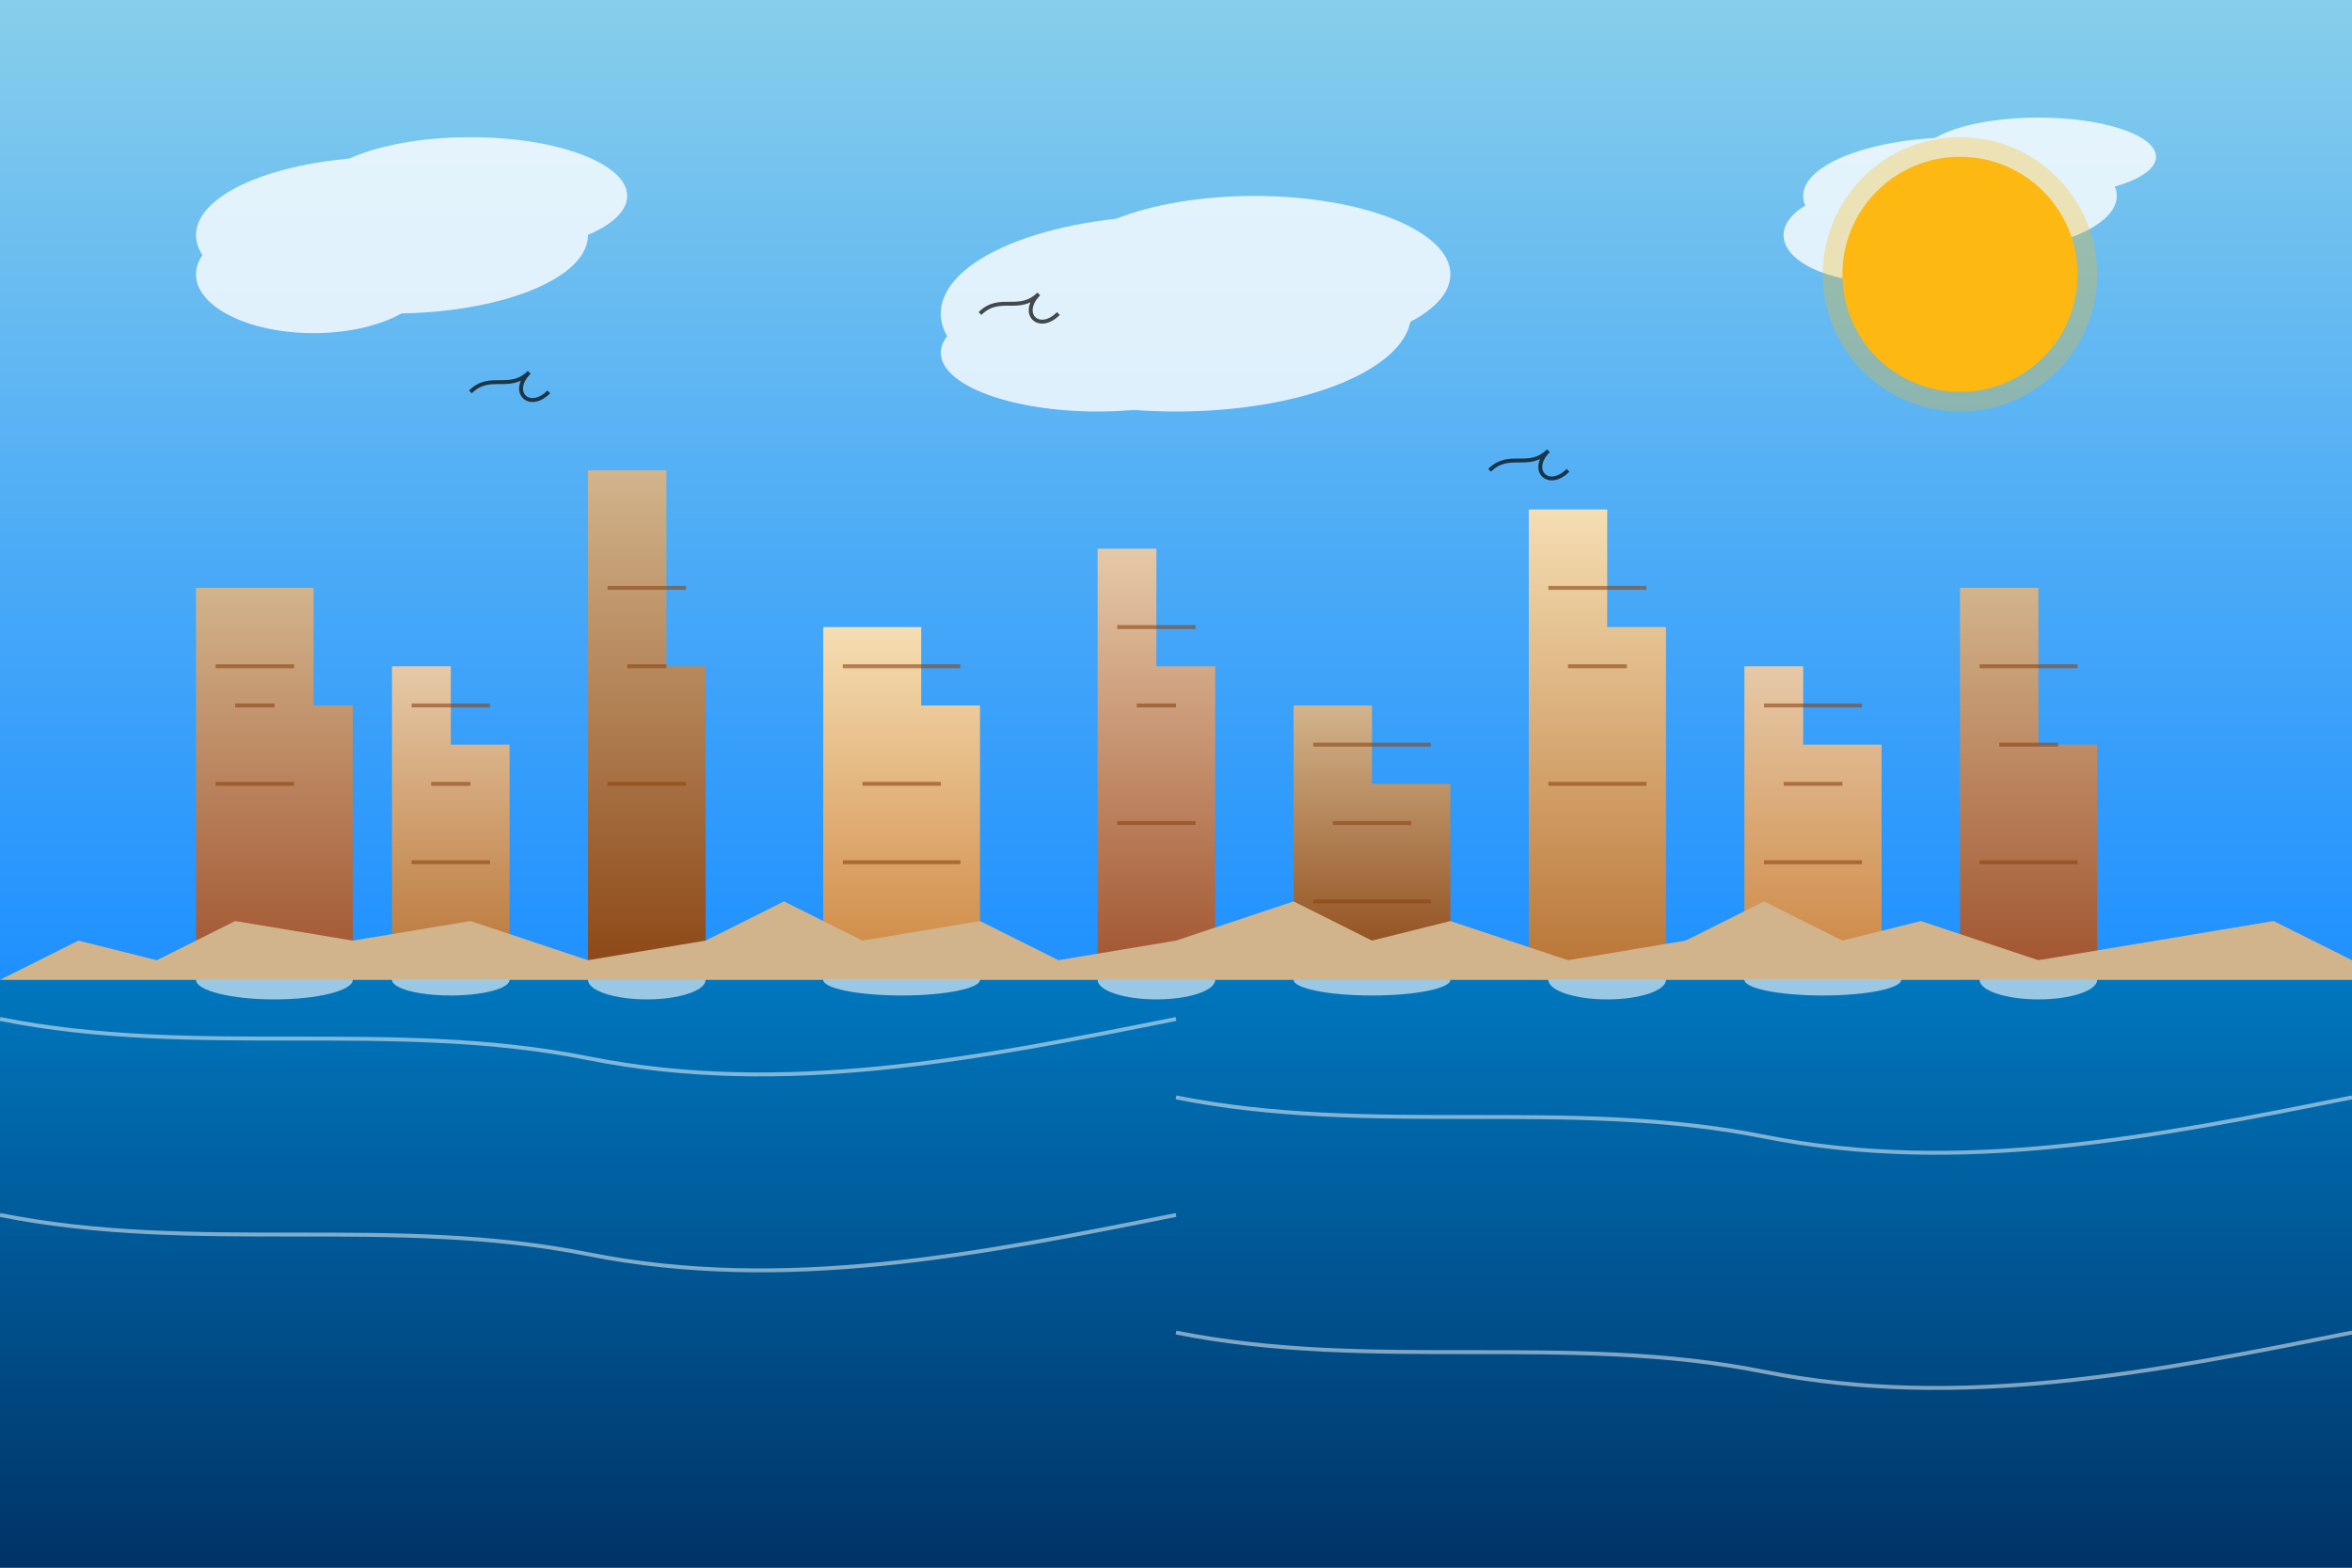 <svg xmlns="http://www.w3.org/2000/svg" viewBox="0 0 600 400" width="600" height="400">
  <rect x="0" y="0" width="600" height="400" fill="#808080" stroke="none"/>
  <!-- Sky Background -->
  <linearGradient id="skyGradient" x1="0%" y1="0%" x2="0%" y2="100%">
    <stop offset="0%" stop-color="#87CEEB" />
    <stop offset="100%" stop-color="#1E90FF" />
  </linearGradient>
  <rect width="600" height="250" fill="url(#skyGradient)" />
  
  <!-- Ocean Background -->
  <linearGradient id="oceanGradient" x1="0%" y1="0%" x2="0%" y2="100%">
    <stop offset="0%" stop-color="#0077BE" />
    <stop offset="100%" stop-color="#003366" />
  </linearGradient>
  <rect x="0" y="250" width="600" height="150" fill="url(#oceanGradient)" />
  
  <!-- Clouds -->
  <g fill="#FFFFFF" opacity="0.8">
    <ellipse cx="100" cy="60" rx="50" ry="20" />
    <ellipse cx="120" cy="50" rx="40" ry="15" />
    <ellipse cx="80" cy="70" rx="30" ry="15" />
    
    <ellipse cx="300" cy="80" rx="60" ry="25" />
    <ellipse cx="320" cy="70" rx="50" ry="20" />
    <ellipse cx="280" cy="90" rx="40" ry="15" />
    
    <ellipse cx="500" cy="50" rx="40" ry="15" />
    <ellipse cx="520" cy="40" rx="30" ry="10" />
    <ellipse cx="480" cy="60" rx="25" ry="12" />
  </g>
  
  <!-- Twelve Apostles Rock Formations -->
  <!-- Rock 1 -->
  <linearGradient id="rockGradient1" x1="0%" y1="0%" x2="0%" y2="100%">
    <stop offset="0%" stop-color="#D2B48C" />
    <stop offset="100%" stop-color="#A0522D" />
  </linearGradient>
  <path d="M50,250 L50,150 L80,150 L80,180 L90,180 L90,250 Z" fill="url(#rockGradient1)" />
  
  <!-- Rock 2 -->
  <linearGradient id="rockGradient2" x1="0%" y1="0%" x2="0%" y2="100%">
    <stop offset="0%" stop-color="#E6C9A8" />
    <stop offset="100%" stop-color="#B87333" />
  </linearGradient>
  <path d="M100,250 L100,170 L115,170 L115,190 L130,190 L130,250 Z" fill="url(#rockGradient2)" />
  
  <!-- Rock 3 -->
  <linearGradient id="rockGradient3" x1="0%" y1="0%" x2="0%" y2="100%">
    <stop offset="0%" stop-color="#D2B48C" />
    <stop offset="100%" stop-color="#8B4513" />
  </linearGradient>
  <path d="M150,250 L150,120 L170,120 L170,170 L180,170 L180,250 Z" fill="url(#rockGradient3)" />
  
  <!-- Rock 4 -->
  <linearGradient id="rockGradient4" x1="0%" y1="0%" x2="0%" y2="100%">
    <stop offset="0%" stop-color="#F5DEB3" />
    <stop offset="100%" stop-color="#CD853F" />
  </linearGradient>
  <path d="M210,250 L210,160 L235,160 L235,180 L250,180 L250,250 Z" fill="url(#rockGradient4)" />
  
  <!-- Rock 5 -->
  <linearGradient id="rockGradient5" x1="0%" y1="0%" x2="0%" y2="100%">
    <stop offset="0%" stop-color="#E6C9A8" />
    <stop offset="100%" stop-color="#A0522D" />
  </linearGradient>
  <path d="M280,250 L280,140 L295,140 L295,170 L310,170 L310,250 Z" fill="url(#rockGradient5)" />
  
  <!-- Rock 6 -->
  <linearGradient id="rockGradient6" x1="0%" y1="0%" x2="0%" y2="100%">
    <stop offset="0%" stop-color="#D2B48C" />
    <stop offset="100%" stop-color="#8B4513" />
  </linearGradient>
  <path d="M330,250 L330,180 L350,180 L350,200 L370,200 L370,250 Z" fill="url(#rockGradient6)" />
  
  <!-- Rock 7 -->
  <linearGradient id="rockGradient7" x1="0%" y1="0%" x2="0%" y2="100%">
    <stop offset="0%" stop-color="#F5DEB3" />
    <stop offset="100%" stop-color="#B87333" />
  </linearGradient>
  <path d="M390,250 L390,130 L410,130 L410,160 L425,160 L425,250 Z" fill="url(#rockGradient7)" />
  
  <!-- Rock 8 -->
  <linearGradient id="rockGradient8" x1="0%" y1="0%" x2="0%" y2="100%">
    <stop offset="0%" stop-color="#E6C9A8" />
    <stop offset="100%" stop-color="#CD853F" />
  </linearGradient>
  <path d="M445,250 L445,170 L460,170 L460,190 L480,190 L480,250 Z" fill="url(#rockGradient8)" />
  
  <!-- Rock 9 -->
  <linearGradient id="rockGradient9" x1="0%" y1="0%" x2="0%" y2="100%">
    <stop offset="0%" stop-color="#D2B48C" />
    <stop offset="100%" stop-color="#A0522D" />
  </linearGradient>
  <path d="M500,250 L500,150 L520,150 L520,190 L535,190 L535,250 Z" fill="url(#rockGradient9)" />
  
  <!-- Rock Textures/Lines -->
  <g stroke="#8B4513" stroke-width="1" opacity="0.6" fill="none">
    <path d="M55,200 L75,200" />
    <path d="M60,180 L70,180" />
    <path d="M55,170 L75,170" />
    
    <path d="M105,220 L125,220" />
    <path d="M110,200 L120,200" />
    <path d="M105,180 L125,180" />
    
    <path d="M155,200 L175,200" />
    <path d="M160,170 L170,170" />
    <path d="M155,150 L175,150" />
    
    <path d="M215,220 L245,220" />
    <path d="M220,200 L240,200" />
    <path d="M215,170 L245,170" />
    
    <path d="M285,210 L305,210" />
    <path d="M290,180 L300,180" />
    <path d="M285,160 L305,160" />
    
    <path d="M335,230 L365,230" />
    <path d="M340,210 L360,210" />
    <path d="M335,190 L365,190" />
    
    <path d="M395,200 L420,200" />
    <path d="M400,170 L415,170" />
    <path d="M395,150 L420,150" />
    
    <path d="M450,220 L475,220" />
    <path d="M455,200 L470,200" />
    <path d="M450,180 L475,180" />
    
    <path d="M505,220 L530,220" />
    <path d="M510,190 L525,190" />
    <path d="M505,170 L530,170" />
  </g>
  
  <!-- Ocean Waves -->
  <g stroke="#FFFFFF" fill="none" opacity="0.5">
    <path d="M0,260 C50,270 100,260 150,270 C200,280 250,270 300,260" />
    <path d="M300,280 C350,290 400,280 450,290 C500,300 550,290 600,280" />
    <path d="M0,310 C50,320 100,310 150,320 C200,330 250,320 300,310" />
    <path d="M300,340 C350,350 400,340 450,350 C500,360 550,350 600,340" />
  </g>
  
  <!-- Sea Foam/Spray at Base of Rocks -->
  <g fill="#FFFFFF" opacity="0.6">
    <ellipse cx="70" cy="250" rx="20" ry="5" />
    <ellipse cx="115" cy="250" rx="15" ry="4" />
    <ellipse cx="165" cy="250" rx="15" ry="5" />
    <ellipse cx="230" cy="250" rx="20" ry="4" />
    <ellipse cx="295" cy="250" rx="15" ry="5" />
    <ellipse cx="350" cy="250" rx="20" ry="4" />
    <ellipse cx="410" cy="250" rx="15" ry="5" />
    <ellipse cx="465" cy="250" rx="20" ry="4" />
    <ellipse cx="520" cy="250" rx="15" ry="5" />
  </g>
  
  <!-- Sun -->
  <circle cx="500" cy="70" r="30" fill="#FDB813" />
  <circle cx="500" cy="70" r="35" fill="#FDB813" opacity="0.3" />
  
  <!-- Seagulls -->
  <g stroke="#000000" stroke-width="1" fill="none" opacity="0.7">
    <path d="M120,100 C125,95 130,100 135,95 C130,100 135,105 140,100" />
    <path d="M250,80 C255,75 260,80 265,75 C260,80 265,85 270,80" />
    <path d="M380,120 C385,115 390,120 395,115 C390,120 395,125 400,120" />
  </g>
  
  <!-- Coastline in Background -->
  <path d="M0,250 L20,240 L40,245 L60,235 L90,240 L120,235 L150,245 L180,240 L200,230 L220,240 L250,235 L270,245 L300,240 L330,230 L350,240 L370,235 L400,245 L430,240 L450,230 L470,240 L490,235 L520,245 L550,240 L580,235 L600,245 L600,250 L0,250 Z" fill="#D2B48C" />
</svg>
